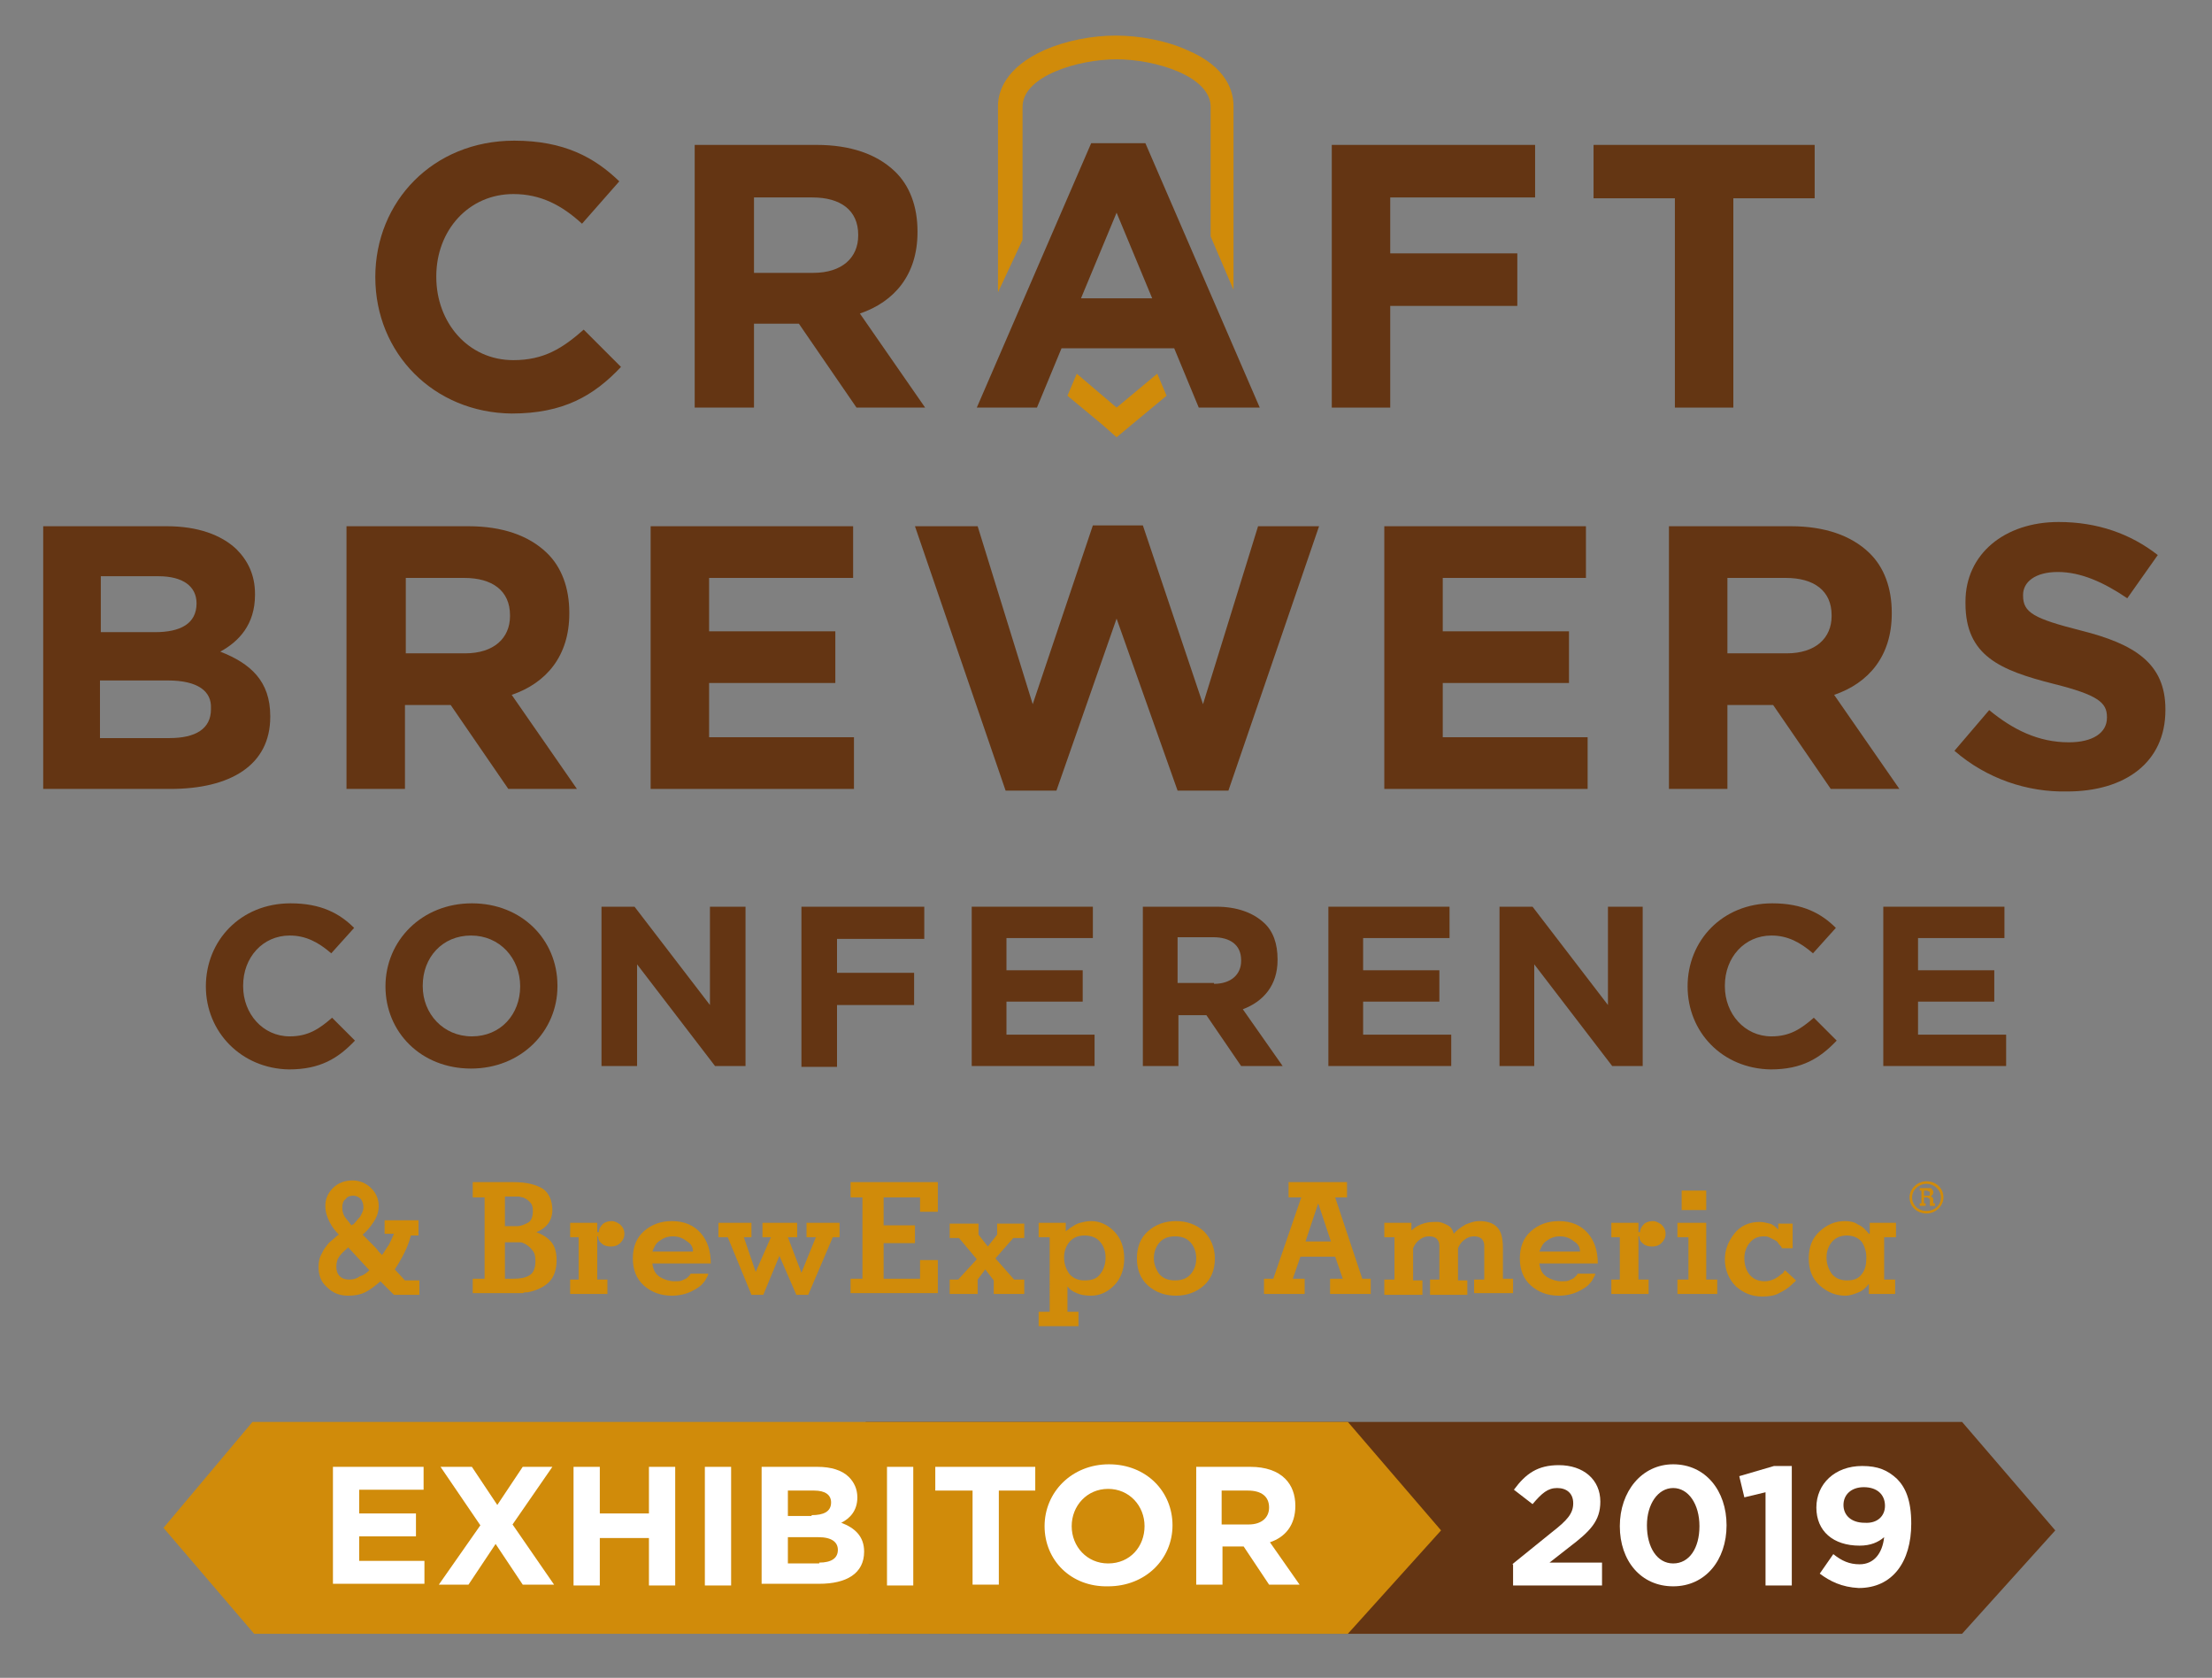 <?xml version="1.0" encoding="utf-8"?>
<!-- Generator: Adobe Illustrator 23.0.1, SVG Export Plug-In . SVG Version: 6.00 Build 0)  -->
<svg xmlns="http://www.w3.org/2000/svg" xmlns:xlink="http://www.w3.org/1999/xlink" version="1.1" id="Layer_1" x="0px" y="0px" viewBox="0 0 261.1 198" style="enable-background:new 0 0 261.1 198;" xml:space="preserve" width="261.1" height="198">
<rect x="0" y="0" width="261.1" height="198" fill="#808080" stroke="none"/>
<style type="text/css">
	.st0{fill:#4A563C;}
	.st1{fill:#80961F;}
	.st2{fill:#C8D400;}
	.st3{fill:#643513;}
	.st4{fill:#D08B0A;}
	.st5{fill:#643613;}
	.st6{fill:#FFFFFF;}
</style>
<g>
	<g>
		<g>
			<path class="st3" d="M24.3,116.4L24.3,116.4c0-5.4,4.1-9.8,10-9.8c3.6,0,5.8,1.2,7.5,2.9l-2.7,3c-1.5-1.3-3-2.1-4.9-2.1     c-3.2,0-5.5,2.6-5.5,5.9v0.1c0,3.2,2.3,5.9,5.5,5.9c2.2,0,3.5-0.9,5-2.2l2.7,2.7c-2,2.1-4.1,3.4-7.8,3.4     C28.5,126.1,24.3,121.8,24.3,116.4z"/>
			<path class="st3" d="M45.5,116.4L45.5,116.4c0-5.4,4.3-9.8,10.2-9.8s10.1,4.3,10.1,9.7v0.1c0,5.3-4.3,9.7-10.2,9.7     S45.5,121.8,45.5,116.4z M61.4,116.4L61.4,116.4c0-3.3-2.4-6-5.8-6c-3.4,0-5.7,2.6-5.7,5.9v0.1c0,3.2,2.4,5.9,5.8,5.9     C59.1,122.3,61.4,119.7,61.4,116.4z"/>
			<path class="st3" d="M71,107h3.9l8.9,11.6V107H88v18.8h-3.6l-9.2-12v12H71V107z"/>
			<path class="st3" d="M94.6,107h14.5v3.8H98.8v4h9.1v3.8h-9.1v7.3h-4.2V107z"/>
			<path class="st3" d="M114.6,107H129v3.7h-10.2v3.8h9v3.7h-9v3.9h10.4v3.7h-14.5V107z"/>
			<path class="st3" d="M134.9,107h8.7c2.4,0,4.3,0.7,5.6,1.9c1.1,1,1.6,2.5,1.6,4.3v0.1c0,3-1.7,4.9-4.1,5.8l4.7,6.7h-4.9l-4.1-6     h-3.3v6h-4.2V107z M143.3,116.1c2,0,3.2-1.1,3.2-2.7v-0.1c0-1.8-1.3-2.7-3.3-2.7h-4.2v5.4H143.3z"/>
			<path class="st3" d="M156.7,107h14.4v3.7h-10.2v3.8h9v3.7h-9v3.9h10.4v3.7h-14.5V107z"/>
			<path class="st3" d="M177,107h3.9l8.9,11.6V107h4.1v18.8h-3.6l-9.2-12v12H177V107z"/>
			<path class="st3" d="M199.2,116.4L199.2,116.4c0-5.4,4.1-9.8,10-9.8c3.6,0,5.8,1.2,7.5,2.9l-2.7,3c-1.5-1.3-3-2.1-4.9-2.1     c-3.2,0-5.5,2.6-5.5,5.9v0.1c0,3.2,2.3,5.9,5.5,5.9c2.2,0,3.5-0.9,5-2.2l2.7,2.7c-2,2.1-4.1,3.4-7.8,3.4     C203.3,126.1,199.2,121.8,199.2,116.4z"/>
			<path class="st3" d="M222.2,107h14.4v3.7h-10.2v3.8h9v3.7h-9v3.9h10.4v3.7h-14.5V107z"/>
		</g>
		<g>
			<path class="st4" d="M44.9,151.2C44.9,151.3,44.9,151.3,44.9,151.2c-0.1,0.1-0.1,0.1-0.1,0.1c-0.6,0.5-1.1,0.9-1.7,1.2     c-0.6,0.3-1.3,0.4-2,0.4c-1,0-1.8-0.3-2.5-1c-0.7-0.6-1-1.4-1-2.4c0-0.6,0.1-1.1,0.4-1.6c0.2-0.5,0.5-0.8,0.8-1.2     c0.3-0.3,0.6-0.5,0.8-0.7c0.2-0.2,0.4-0.3,0.4-0.3c-0.4-0.4-0.8-0.9-1.1-1.5c-0.3-0.6-0.5-1.2-0.5-1.9c0-0.8,0.3-1.5,0.9-2.1     c0.6-0.6,1.4-0.9,2.3-0.9c0.8,0,1.6,0.3,2.2,0.9c0.6,0.6,0.9,1.3,0.9,2.1c0,0.7-0.2,1.3-0.6,1.9c-0.4,0.6-0.8,1.1-1.3,1.5     c0,0,0.1,0.1,0.4,0.4c0.2,0.2,0.5,0.5,0.8,0.8c0.3,0.3,0.5,0.5,0.7,0.8c0.2,0.2,0.4,0.4,0.4,0.4c0.3-0.4,0.5-0.8,0.8-1.2     c0.2-0.4,0.4-0.8,0.6-1.3h-1.1V144h4v1.8h-0.9c-0.2,0.8-0.5,1.5-0.8,2.1c-0.3,0.6-0.7,1.3-1.1,1.9l1.2,1.3h1.7v1.7h-3L44.9,151.2     z M43.6,149.9l-2.5-2.7c0,0,0,0,0,0c0,0,0,0,0,0c-0.3,0.3-0.7,0.6-1,1c-0.3,0.4-0.4,0.8-0.4,1.3c0,0.4,0.1,0.8,0.4,1.1     c0.3,0.3,0.7,0.4,1.1,0.4c0.5,0,0.9-0.1,1.3-0.4C42.9,150.5,43.3,150.2,43.6,149.9L43.6,149.9z M41.5,144.6     C41.5,144.6,41.5,144.6,41.5,144.6c0.1-0.1,0.1-0.1,0.2-0.1c0.3-0.3,0.5-0.6,0.8-0.9c0.2-0.4,0.4-0.7,0.4-1.1     c0-0.4-0.1-0.7-0.3-1c-0.2-0.2-0.5-0.4-0.9-0.4c-0.4,0-0.7,0.1-0.9,0.4c-0.3,0.2-0.4,0.6-0.4,1c0,0.4,0.1,0.8,0.3,1.1     c0.2,0.3,0.5,0.6,0.7,0.9c0,0,0.1,0.1,0.1,0.1C41.4,144.5,41.4,144.6,41.5,144.6L41.5,144.6z"/>
			<path class="st4" d="M55.8,152.7v-1.8h1.4v-9.6h-1.4v-1.8h4.8c1.6,0,2.7,0.3,3.5,0.8c0.7,0.5,1.1,1.4,1.1,2.5     c0,0.6-0.2,1.2-0.5,1.6c-0.3,0.4-0.8,0.8-1.4,1c0.8,0.3,1.4,0.7,1.8,1.2c0.4,0.5,0.6,1.2,0.6,2.1c0,1.1-0.3,2-0.9,2.6     c-0.6,0.6-1.5,1-2.5,1.2c-0.2,0-0.4,0-0.6,0.1c-0.2,0-0.4,0-0.7,0c-0.2,0-0.4,0-0.6,0c-0.2,0-0.4,0-0.6,0c-0.1,0-0.2,0-0.3,0     c-0.1,0-0.2,0-0.2,0H55.8z M59.6,144.7h1c0.1,0,0.1,0,0.2,0c0.1,0,0.1,0,0.2,0c0.5,0,0.9-0.2,1.3-0.4c0.4-0.2,0.6-0.7,0.6-1.4     c0-0.5-0.1-0.8-0.4-1.1c-0.2-0.2-0.5-0.4-0.8-0.5c-0.2,0-0.3-0.1-0.5-0.1s-0.3,0-0.4,0h-1.2V144.7z M59.6,150.9h1     c0.8,0,1.4-0.1,1.9-0.4c0.5-0.3,0.7-0.9,0.7-1.7c0-0.6-0.1-1-0.4-1.3c-0.2-0.3-0.5-0.5-0.8-0.7c-0.2-0.1-0.4-0.2-0.6-0.2     c-0.2,0-0.3,0-0.4,0h-1.4V150.9z"/>
			<path class="st4" d="M70.6,145.4h0.1c0,0,0-0.1,0-0.1c0,0,0-0.1,0-0.1c0.1-0.3,0.2-0.5,0.5-0.8c0.3-0.2,0.6-0.3,1-0.3     c0,0,0,0,0,0s0,0,0,0c0.4,0,0.7,0.2,1,0.4c0.3,0.3,0.5,0.6,0.5,1.1c0,0.5-0.2,0.8-0.5,1.1c-0.3,0.3-0.7,0.4-1.1,0.4     c-0.4,0-0.8-0.1-1-0.3c-0.3-0.2-0.5-0.5-0.5-0.9l-0.1,0v5.1h1.2v1.7h-4.4V151h1v-5h-1v-1.7h3.2V145.4z"/>
			<path class="st4" d="M77,149.1c0.1,0.7,0.3,1.2,0.9,1.6c0.5,0.3,1.1,0.5,1.7,0.5c0.4,0,0.7,0,0.9-0.1c0.2-0.1,0.5-0.2,0.6-0.3     c0.1-0.1,0.2-0.2,0.3-0.3c0.1-0.1,0.1-0.1,0.1-0.2l2.1,0c0,0.2-0.1,0.3-0.2,0.5c-0.1,0.2-0.2,0.4-0.4,0.6c-0.3,0.4-0.8,0.7-1.4,1     c-0.6,0.3-1.4,0.5-2.3,0.5c-1.3,0-2.4-0.4-3.3-1.2c-0.9-0.8-1.3-1.9-1.3-3.2c0-1.3,0.4-2.4,1.3-3.2c0.9-0.8,2-1.2,3.3-1.2     c1.5,0,2.6,0.5,3.4,1.4c0.8,0.9,1.2,2.1,1.2,3.6H77z M81.8,147.7c0-0.5-0.2-0.9-0.7-1.2c-0.5-0.4-1-0.6-1.7-0.6     c-0.6,0-1.1,0.2-1.5,0.5c-0.5,0.3-0.7,0.8-0.9,1.3H81.8z"/>
			<path class="st4" d="M84.8,146v-1.7h3.9v1.7h-0.9l1.4,4.1h0L91,146h-1v-1.7h4.1v1.7H93l1.6,4.2h0l1.7-4.2h-1.1v-1.7h3.9v1.7h-0.8     l-2.9,6.8H94l-2-4.6l-1.9,4.6h-1.4l-2.8-6.8H84.8z"/>
			<path class="st4" d="M100.4,152.7v-1.8h1.4v-9.6h-1.4v-1.8h10.3v3.5h-2.1v-1.7h-4.3v3.3h3.7v2.1h-3.7v4.2h4.3v-2.2h2.1v3.9H100.4     z"/>
			<path class="st4" d="M113.1,151l2.2-2.4v0l-2.1-2.5h-1.1v-1.7h3.4v1.3l1.1,1.4h0l1.1-1.4v-1.3h3.2v1.7h-1.3l-2.1,2.4v0l2.2,2.5     h1.2v1.7h-3.6v-1.6l-1-1.3h0l-0.9,1.2v1.7h-3.3V151H113.1z"/>
			<path class="st4" d="M125.7,145.4c0.1-0.1,0.2-0.2,0.4-0.3c0.1-0.1,0.2-0.2,0.4-0.3c0.3-0.2,0.6-0.4,1-0.5     c0.4-0.1,0.8-0.2,1.3-0.2c1,0,1.9,0.4,2.7,1.2c0.8,0.8,1.2,1.9,1.2,3.2c0,1.3-0.4,2.4-1.2,3.2c-0.8,0.8-1.7,1.2-2.7,1.2     c-0.7,0-1.3-0.1-1.7-0.3c-0.5-0.2-0.8-0.4-1.1-0.8l0,0h0v3h1.3v1.7h-4.7v-1.7h1.3V146h-1.3v-1.7h3.2V145.4z M129.9,150.3     c0.4-0.5,0.6-1.2,0.6-1.9c0-0.7-0.2-1.3-0.6-1.8c-0.4-0.5-1-0.8-1.9-0.8c-0.8,0-1.4,0.3-1.8,0.8c-0.4,0.5-0.6,1.1-0.6,1.8     c0,0.7,0.2,1.3,0.6,1.9c0.4,0.5,1,0.8,1.8,0.8C128.9,151.1,129.5,150.9,129.9,150.3z"/>
			<path class="st4" d="M143.4,148.5c0,1.3-0.4,2.4-1.3,3.2c-0.9,0.8-2,1.2-3.3,1.2c-1.3,0-2.4-0.4-3.3-1.2     c-0.9-0.8-1.3-1.9-1.3-3.2c0-1.3,0.4-2.4,1.3-3.2c0.9-0.8,2-1.2,3.3-1.2c1.3,0,2.4,0.4,3.3,1.2     C142.9,146.1,143.4,147.2,143.4,148.5L143.4,148.5z M141.2,148.5C141.2,148.5,141.2,148.5,141.2,148.5c0-0.7-0.2-1.3-0.6-1.8     c-0.4-0.5-1-0.8-1.9-0.8c-0.9,0-1.5,0.3-1.9,0.8c-0.4,0.5-0.6,1.1-0.6,1.8c0,0,0,0,0,0c0,0,0,0,0,0c0,0,0,0,0,0c0,0,0,0,0,0     c0,0.6,0.2,1.2,0.6,1.8c0.4,0.5,1,0.8,1.9,0.8c0.9,0,1.5-0.3,1.9-0.8C141,149.8,141.2,149.2,141.2,148.5     C141.2,148.5,141.2,148.5,141.2,148.5C141.2,148.5,141.2,148.5,141.2,148.5L141.2,148.5z"/>
			<path class="st4" d="M149.2,152.7v-1.8h1.1l3.3-9.6h-1.5v-1.8h6.9v1.8h-1.4l3.2,9.6h1v1.8H157v-1.8h1.5l-0.9-2.6h-4.1l-0.9,2.6     h1.4v1.8H149.2z M157.1,146.5l-1.5-4.5h0l-1.5,4.5H157.1z"/>
			<path class="st4" d="M166.4,145.4c0.4-0.4,0.8-0.7,1.3-0.9c0.5-0.2,1-0.3,1.6-0.3c0.1,0,0.1,0,0.2,0c0.1,0,0.1,0,0.2,0     c0.4,0,0.8,0.2,1.2,0.4c0.4,0.2,0.6,0.6,0.7,1c0.4-0.5,0.9-0.8,1.4-1.1c0.5-0.2,1-0.4,1.6-0.4c0.9,0,1.6,0.2,2.1,0.7     c0.5,0.5,0.7,1.3,0.7,2.5v3.6h1.2v1.7H174V151h1.2v-4c0-0.3-0.1-0.6-0.3-0.8c-0.2-0.2-0.5-0.3-0.9-0.3c-0.4,0-0.7,0.1-1,0.3     s-0.5,0.4-0.7,0.7c0,0.1-0.1,0.1-0.1,0.2c0,0.1-0.1,0.1-0.1,0.2v3.8h1.1v1.7h-4.4V151h1.1v-4c0-0.3-0.1-0.6-0.3-0.8     c-0.2-0.2-0.5-0.3-0.9-0.3c-0.4,0-0.7,0.1-1,0.3c-0.3,0.2-0.5,0.4-0.7,0.7c0,0.1-0.1,0.1-0.1,0.2c0,0.1-0.1,0.1-0.1,0.2v3.8h1.1     v1.7h-4.5V151h1.2v-5h-1.2v-1.7h3.2V145.4z"/>
			<path class="st4" d="M181.7,149.1c0.1,0.7,0.3,1.2,0.9,1.6c0.5,0.3,1.1,0.5,1.7,0.5c0.4,0,0.7,0,0.9-0.1c0.2-0.1,0.5-0.2,0.6-0.3     c0.1-0.1,0.2-0.2,0.3-0.3c0.1-0.1,0.1-0.1,0.1-0.2l2.1,0c0,0.2-0.1,0.3-0.2,0.5c-0.1,0.2-0.2,0.4-0.4,0.6c-0.3,0.4-0.8,0.7-1.4,1     c-0.6,0.3-1.4,0.5-2.3,0.5c-1.3,0-2.4-0.4-3.3-1.2c-0.9-0.8-1.3-1.9-1.3-3.2c0-1.3,0.4-2.4,1.3-3.2c0.9-0.8,2-1.2,3.3-1.2     c1.5,0,2.6,0.5,3.4,1.4c0.8,0.9,1.2,2.1,1.2,3.6H181.7z M186.5,147.7c0-0.5-0.2-0.9-0.7-1.2c-0.5-0.4-1-0.6-1.7-0.6     c-0.6,0-1.1,0.2-1.5,0.5c-0.5,0.3-0.7,0.8-0.9,1.3H186.5z"/>
			<path class="st4" d="M193.5,145.4h0.1c0,0,0-0.1,0-0.1c0,0,0-0.1,0-0.1c0.1-0.3,0.2-0.5,0.5-0.8c0.3-0.2,0.6-0.3,1-0.3     c0,0,0,0,0,0c0,0,0,0,0,0c0.4,0,0.7,0.2,1,0.4c0.3,0.3,0.5,0.6,0.5,1.1c0,0.5-0.2,0.8-0.5,1.1c-0.3,0.3-0.7,0.4-1.1,0.4     c-0.4,0-0.8-0.1-1-0.3c-0.3-0.2-0.5-0.5-0.5-0.9l-0.1,0v5.1h1.2v1.7h-4.4V151h1v-5h-1v-1.7h3.2V145.4z"/>
			<path class="st4" d="M198,144.3h3.4v6.7h1.3v1.7H198V151h1.3v-5H198V144.3z M201.4,142.8h-2.9v-2.3h2.9V142.8z"/>
			<path class="st4" d="M210.3,147.2c-0.1-0.2-0.3-0.3-0.4-0.5c-0.1-0.2-0.3-0.3-0.5-0.4c-0.2-0.1-0.4-0.2-0.6-0.3     c-0.2-0.1-0.4-0.1-0.6-0.1c-0.8,0-1.3,0.3-1.7,0.8c-0.4,0.5-0.6,1.1-0.6,1.8c0,0.7,0.2,1.4,0.6,1.9c0.4,0.5,1,0.8,1.8,0.8     c0.4,0,0.8-0.1,1.2-0.3c0.4-0.2,0.7-0.5,1-0.7c0-0.1,0.1-0.1,0.1-0.2c0,0,0.1-0.1,0.1-0.1l1.3,1.2c-0.1,0.1-0.1,0.2-0.2,0.2     c-0.1,0.1-0.1,0.1-0.2,0.2c-0.5,0.5-1,0.8-1.6,1.1c-0.5,0.3-1.2,0.4-2,0.4c-1.2,0-2.2-0.4-3.1-1.2c-0.8-0.8-1.3-1.9-1.3-3.2     c0-1.1,0.4-2.1,1.1-3c0.7-0.9,1.7-1.4,3-1.4c0.4,0,0.8,0.1,1.2,0.2c0.4,0.1,0.7,0.4,1,0.7v-0.7h1.7v2.9H210.3z"/>
			<path class="st4" d="M222.3,151h1.4v1.7h-3.1v-1.2h0c-0.3,0.4-0.7,0.8-1.2,1s-1,0.4-1.6,0.4c-1.1,0-2.1-0.4-3-1.2     c-0.9-0.8-1.3-1.9-1.3-3.2c0-1.3,0.4-2.4,1.3-3.2c0.9-0.8,1.8-1.2,3-1.2c0.5,0,1.1,0.1,1.5,0.4c0.5,0.2,0.9,0.6,1.3,1.1l0.1,0     v-1.3h3.1v1.7h-1.4V151z M219.8,150.3c0.4-0.5,0.5-1.2,0.5-1.9c0-0.7-0.2-1.3-0.5-1.8c-0.4-0.5-1-0.8-1.8-0.8     c-0.8,0-1.4,0.3-1.8,0.8c-0.4,0.5-0.6,1.1-0.6,1.8c0,0.7,0.2,1.3,0.6,1.9c0.4,0.5,1,0.8,1.8,0.8     C218.8,151.1,219.4,150.9,219.8,150.3z"/>
		</g>
		<g>
			<g>
				<path class="st4" d="M226.6,142.3V142h0.2v-1.5h-0.2v-0.3h0.9c0,0,0,0,0,0c0,0,0,0,0,0c0,0,0.1,0,0.2,0c0.1,0,0.1,0,0.2,0      c0,0,0.1,0,0.1,0.1c0,0,0.1,0.1,0.1,0.1c0,0,0,0,0,0c0,0,0,0,0,0c0,0.1,0.1,0.1,0.1,0.2c0,0,0,0.1,0,0.1v0c0,0.1,0,0.2-0.1,0.3      c-0.1,0.1-0.1,0.1-0.2,0.2v0c0.1,0,0.2,0.1,0.2,0.1c0,0,0.1,0.1,0.1,0.2c0,0,0,0,0,0s0,0,0,0v0.5h0.2v0.3h-0.6v-0.7      c0-0.1,0-0.1-0.1-0.2c-0.1,0-0.1,0-0.2-0.1c0,0,0,0-0.1,0c0,0,0,0-0.1,0h-0.2v0.7h0.2v0.3H226.6z M227.2,141.1h0.2      c0.1,0,0.2,0,0.3,0c0.1,0,0.1-0.1,0.1-0.3c0-0.1,0-0.2-0.1-0.2c-0.1,0-0.1,0-0.2-0.1c0,0,0,0-0.1,0c0,0,0,0-0.1,0h-0.2V141.1z"/>
			</g>
			<path class="st4" d="M227.4,139.7c0.9,0,1.7,0.7,1.7,1.6s-0.7,1.6-1.7,1.6s-1.7-0.7-1.7-1.6S226.5,139.7,227.4,139.7      M227.4,139.4c-1.1,0-2,0.9-2,1.9c0,1.1,0.9,1.9,2,1.9c1.1,0,2-0.9,2-1.9C229.4,140.2,228.5,139.4,227.4,139.4L227.4,139.4z"/>
		</g>
		<g>
			<g>
				<path class="st3" d="M5.1,62.1h14.6c3.6,0,6.4,1,8.2,2.7c1.4,1.4,2.2,3.1,2.2,5.3v0.1c0,3.5-1.9,5.5-4.1,6.7      c3.6,1.4,5.9,3.5,5.9,7.6v0.1c0,5.7-4.7,8.5-11.8,8.5h-15V62.1z M23.2,71.2c0-2-1.6-3.2-4.5-3.2h-6.8v6.6h6.4      C21.3,74.6,23.2,73.6,23.2,71.2L23.2,71.2z M19.8,80.3h-8v6.8h8.2c3.1,0,4.9-1.1,4.9-3.4v-0.1C25,81.6,23.4,80.3,19.8,80.3z"/>
				<path class="st3" d="M40.9,62.1h14.4c4,0,7.1,1.1,9.2,3.1c1.8,1.7,2.7,4.2,2.7,7.1v0.1c0,5-2.7,8.2-6.8,9.6l7.7,11.1h-8.1      l-6.8-9.9h-5.4v9.9h-6.9V62.1z M54.9,77.1c3.4,0,5.3-1.8,5.3-4.4v-0.1c0-2.9-2.1-4.4-5.4-4.4h-6.9v8.9H54.9z"/>
				<path class="st3" d="M76.9,62.1h23.8v6.1H83.7v6.3h14.9v6.1H83.7V87h17.1v6.1h-24V62.1z"/>
				<path class="st3" d="M108,62.1h7.4l6.5,21L129,62h5.9l7.1,21.1l6.5-21h7.2L145,93.3h-6L131.8,73l-7.1,20.3h-6L108,62.1z"/>
				<path class="st3" d="M163.4,62.1h23.8v6.1h-16.9v6.3h14.9v6.1h-14.9V87h17.1v6.1h-24V62.1z"/>
				<path class="st3" d="M197,62.1h14.4c4,0,7.1,1.1,9.2,3.1c1.8,1.7,2.7,4.2,2.7,7.1v0.1c0,5-2.7,8.2-6.8,9.6l7.7,11.1h-8.1      l-6.8-9.9h-5.4v9.9H197V62.1z M210.9,77.1c3.4,0,5.3-1.8,5.3-4.4v-0.1c0-2.9-2.1-4.4-5.4-4.4h-6.9v8.9H210.9z"/>
				<path class="st3" d="M230.7,88.6l4.1-4.8c2.8,2.3,5.8,3.8,9.4,3.8c2.8,0,4.5-1.1,4.5-2.9v-0.1c0-1.7-1.1-2.6-6.3-3.9      c-6.3-1.6-10.4-3.3-10.4-9.5V71c0-5.6,4.6-9.4,11-9.4c4.6,0,8.5,1.4,11.7,3.9l-3.6,5.1c-2.8-1.9-5.5-3.1-8.2-3.1      c-2.7,0-4.1,1.2-4.1,2.7v0.1c0,2,1.3,2.7,6.8,4.1c6.4,1.6,10,3.9,10,9.3v0.1c0,6.2-4.8,9.6-11.6,9.6      C239.3,93.5,234.5,91.9,230.7,88.6z"/>
			</g>
			<g>
				<path class="st3" d="M44.3,32.7L44.3,32.7c0-8.9,6.8-16.1,16.4-16.1c5.9,0,9.5,2,12.4,4.8l-4.4,5c-2.4-2.2-4.9-3.5-8.1-3.5      c-5.3,0-9.1,4.3-9.1,9.7v0.1c0,5.3,3.7,9.8,9.1,9.8c3.6,0,5.8-1.4,8.3-3.6l4.4,4.4c-3.2,3.4-6.8,5.5-12.9,5.5      C51.2,48.7,44.3,41.7,44.3,32.7z"/>
				<path class="st3" d="M82,17.1h14.4c4,0,7.1,1.1,9.2,3.1c1.8,1.7,2.7,4.2,2.7,7.1v0.1c0,5-2.7,8.2-6.8,9.6l7.7,11.1h-8.1      l-6.8-9.9H89v9.9H82V17.1z M96,32.2c3.4,0,5.3-1.8,5.3-4.4v-0.1c0-2.9-2.1-4.4-5.4-4.4H89v8.9H96z"/>
				<path class="st3" d="M157.2,17.1h24v6.2h-17.1v6.6h15v6.2h-15v12h-6.9V17.1z"/>
				<path class="st5" d="M197.7,23.4h-9.6v-6.3h26.1v6.3h-9.6v24.7h-6.9V23.4z"/>
				<g>
					<g>
						<path class="st3" d="M128.8,16.9h6.4l13.5,31.2h-7.2l-2.9-7h-13.3l-2.9,7h-7.1L128.8,16.9z M136,35.2l-4.2-10.1l-4.2,10.1H136        z"/>
					</g>
				</g>
				<path class="st4" d="M120.7,28.3c0-7,0-15,0-15.7c0-3.6,6.5-5.6,11.1-5.6c4.6,0,11.1,2,11.1,5.6c0,0.7,0,8.4,0,15.3l2.7,6.3      V12.5c0-1.6-0.7-4.6-5.5-6.6c-2.4-1.1-5.6-1.7-8.4-1.7c-2.8,0-5.9,0.6-8.4,1.7c-4.7,2.1-5.5,5-5.5,6.6v22L120.7,28.3z"/>
				<polygon class="st4" points="136.6,44.1 131.8,48.1 127.1,44.1 126,46.7 130.1,50.1 131.8,51.6 133.6,50.1 137.7,46.7     "/>
			</g>
		</g>
	</g>
	<polygon class="st3" points="102.2,167.8 231.6,167.8 242.6,180.6 231.6,192.8 102.5,192.8 91.8,180.3  "/>
	<polygon class="st4" points="29.8,167.8 159.1,167.8 170.1,180.6 159.1,192.8 30,192.8 19.3,180.3  "/>
	<g>
		<path class="st6" d="M39.3,173.1H50v2.7h-7.6v2.8h6.7v2.7h-6.7v2.9h7.7v2.7H39.3V173.1z"/>
		<path class="st6" d="M56.7,180l-4.7-6.9h3.7l3,4.5l3-4.5h3.5l-4.7,6.8l4.9,7.1h-3.7l-3.2-4.8l-3.2,4.8h-3.5L56.7,180z"/>
		<path class="st6" d="M67.7,173.1h3.1v5.5h5.8v-5.5h3.1v14h-3.1v-5.6h-5.8v5.6h-3.1V173.1z"/>
		<path class="st6" d="M83.2,173.1h3.1v14h-3.1V173.1z"/>
		<path class="st6" d="M89.9,173.1h6.6c1.6,0,2.9,0.4,3.7,1.2c0.6,0.6,1,1.4,1,2.4v0c0,1.6-0.9,2.5-1.9,3c1.6,0.6,2.7,1.6,2.7,3.4v0    c0,2.6-2.1,3.8-5.3,3.8h-6.8V173.1z M95.8,178.8c1.4,0,2.3-0.4,2.3-1.5v0c0-0.9-0.7-1.4-2-1.4H93v3H95.8z M96.7,184.4    c1.4,0,2.2-0.5,2.2-1.5v0c0-0.9-0.7-1.5-2.3-1.5H93v3.1H96.7z"/>
		<path class="st6" d="M104.7,173.1h3.1v14h-3.1V173.1z"/>
		<path class="st6" d="M114.7,175.9h-4.3v-2.8h11.8v2.8h-4.3v11.1h-3.1V175.9z"/>
		<path class="st6" d="M123.3,180.1L123.3,180.1c0-4,3.2-7.3,7.6-7.3c4.4,0,7.5,3.2,7.5,7.2v0c0,4-3.2,7.2-7.6,7.2    C126.4,187.3,123.3,184.1,123.3,180.1z M135.1,180.1L135.1,180.1c0-2.4-1.8-4.4-4.3-4.4c-2.5,0-4.3,2-4.3,4.4v0    c0,2.4,1.8,4.4,4.3,4.4C133.4,184.5,135.1,182.5,135.1,180.1z"/>
		<path class="st6" d="M141.1,173.1h6.5c1.8,0,3.2,0.5,4.1,1.4c0.8,0.8,1.2,1.9,1.2,3.2v0c0,2.3-1.2,3.7-3,4.3l3.5,5h-3.6l-3-4.5    h-2.5v4.5h-3.1V173.1z M147.4,179.9c1.5,0,2.4-0.8,2.4-2v0c0-1.3-0.9-2-2.5-2h-3.1v4H147.4z"/>
	</g>
	<g>
		<path class="st6" d="M178.5,184.6l4.7-3.8c1.8-1.4,2.5-2.2,2.5-3.4c0-1.2-0.8-1.8-1.9-1.8c-1.1,0-1.8,0.6-2.9,1.9l-2.2-1.7    c1.4-1.9,2.8-2.9,5.3-2.9c2.9,0,4.9,1.7,4.9,4.3v0c0,2.3-1.2,3.5-3.7,5.4l-2.3,1.8h6.2v2.7h-10.5V184.6z"/>
		<path class="st6" d="M191.2,180.1L191.2,180.1c0-4.1,2.6-7.3,6.3-7.3c3.8,0,6.3,3.1,6.3,7.2v0c0,4.1-2.5,7.2-6.3,7.2    S191.2,184.2,191.2,180.1z M200.6,180.1L200.6,180.1c0-2.6-1.3-4.5-3.1-4.5s-3.1,1.9-3.1,4.4v0c0,2.6,1.2,4.5,3.1,4.5    C199.4,184.5,200.6,182.7,200.6,180.1z"/>
		<path class="st6" d="M208.4,176.1l-2.5,0.6l-0.6-2.5l4.1-1.2h2.1v14.1h-3.1V176.1z"/>
		<path class="st6" d="M214.8,185.7l1.6-2.3c1,0.8,1.9,1.2,3.1,1.2c1.7,0,2.7-1.3,2.9-3.2c-0.7,0.6-1.6,1-2.9,1    c-3.1,0-5.1-1.7-5.1-4.5v0c0-2.8,2.2-4.9,5.4-4.9c1.9,0,3,0.5,4.1,1.5c1,1,1.7,2.5,1.7,5.3v0c0,4.5-2.2,7.6-6.2,7.6    C217.4,187.3,216,186.6,214.8,185.7z M222.5,177.7L222.5,177.7c0-1.3-0.9-2.2-2.5-2.2c-1.5,0-2.4,0.9-2.4,2.1v0    c0,1.2,0.9,2.1,2.5,2.1C221.6,179.8,222.5,178.9,222.5,177.7z"/>
	</g>
</g>
</svg>
